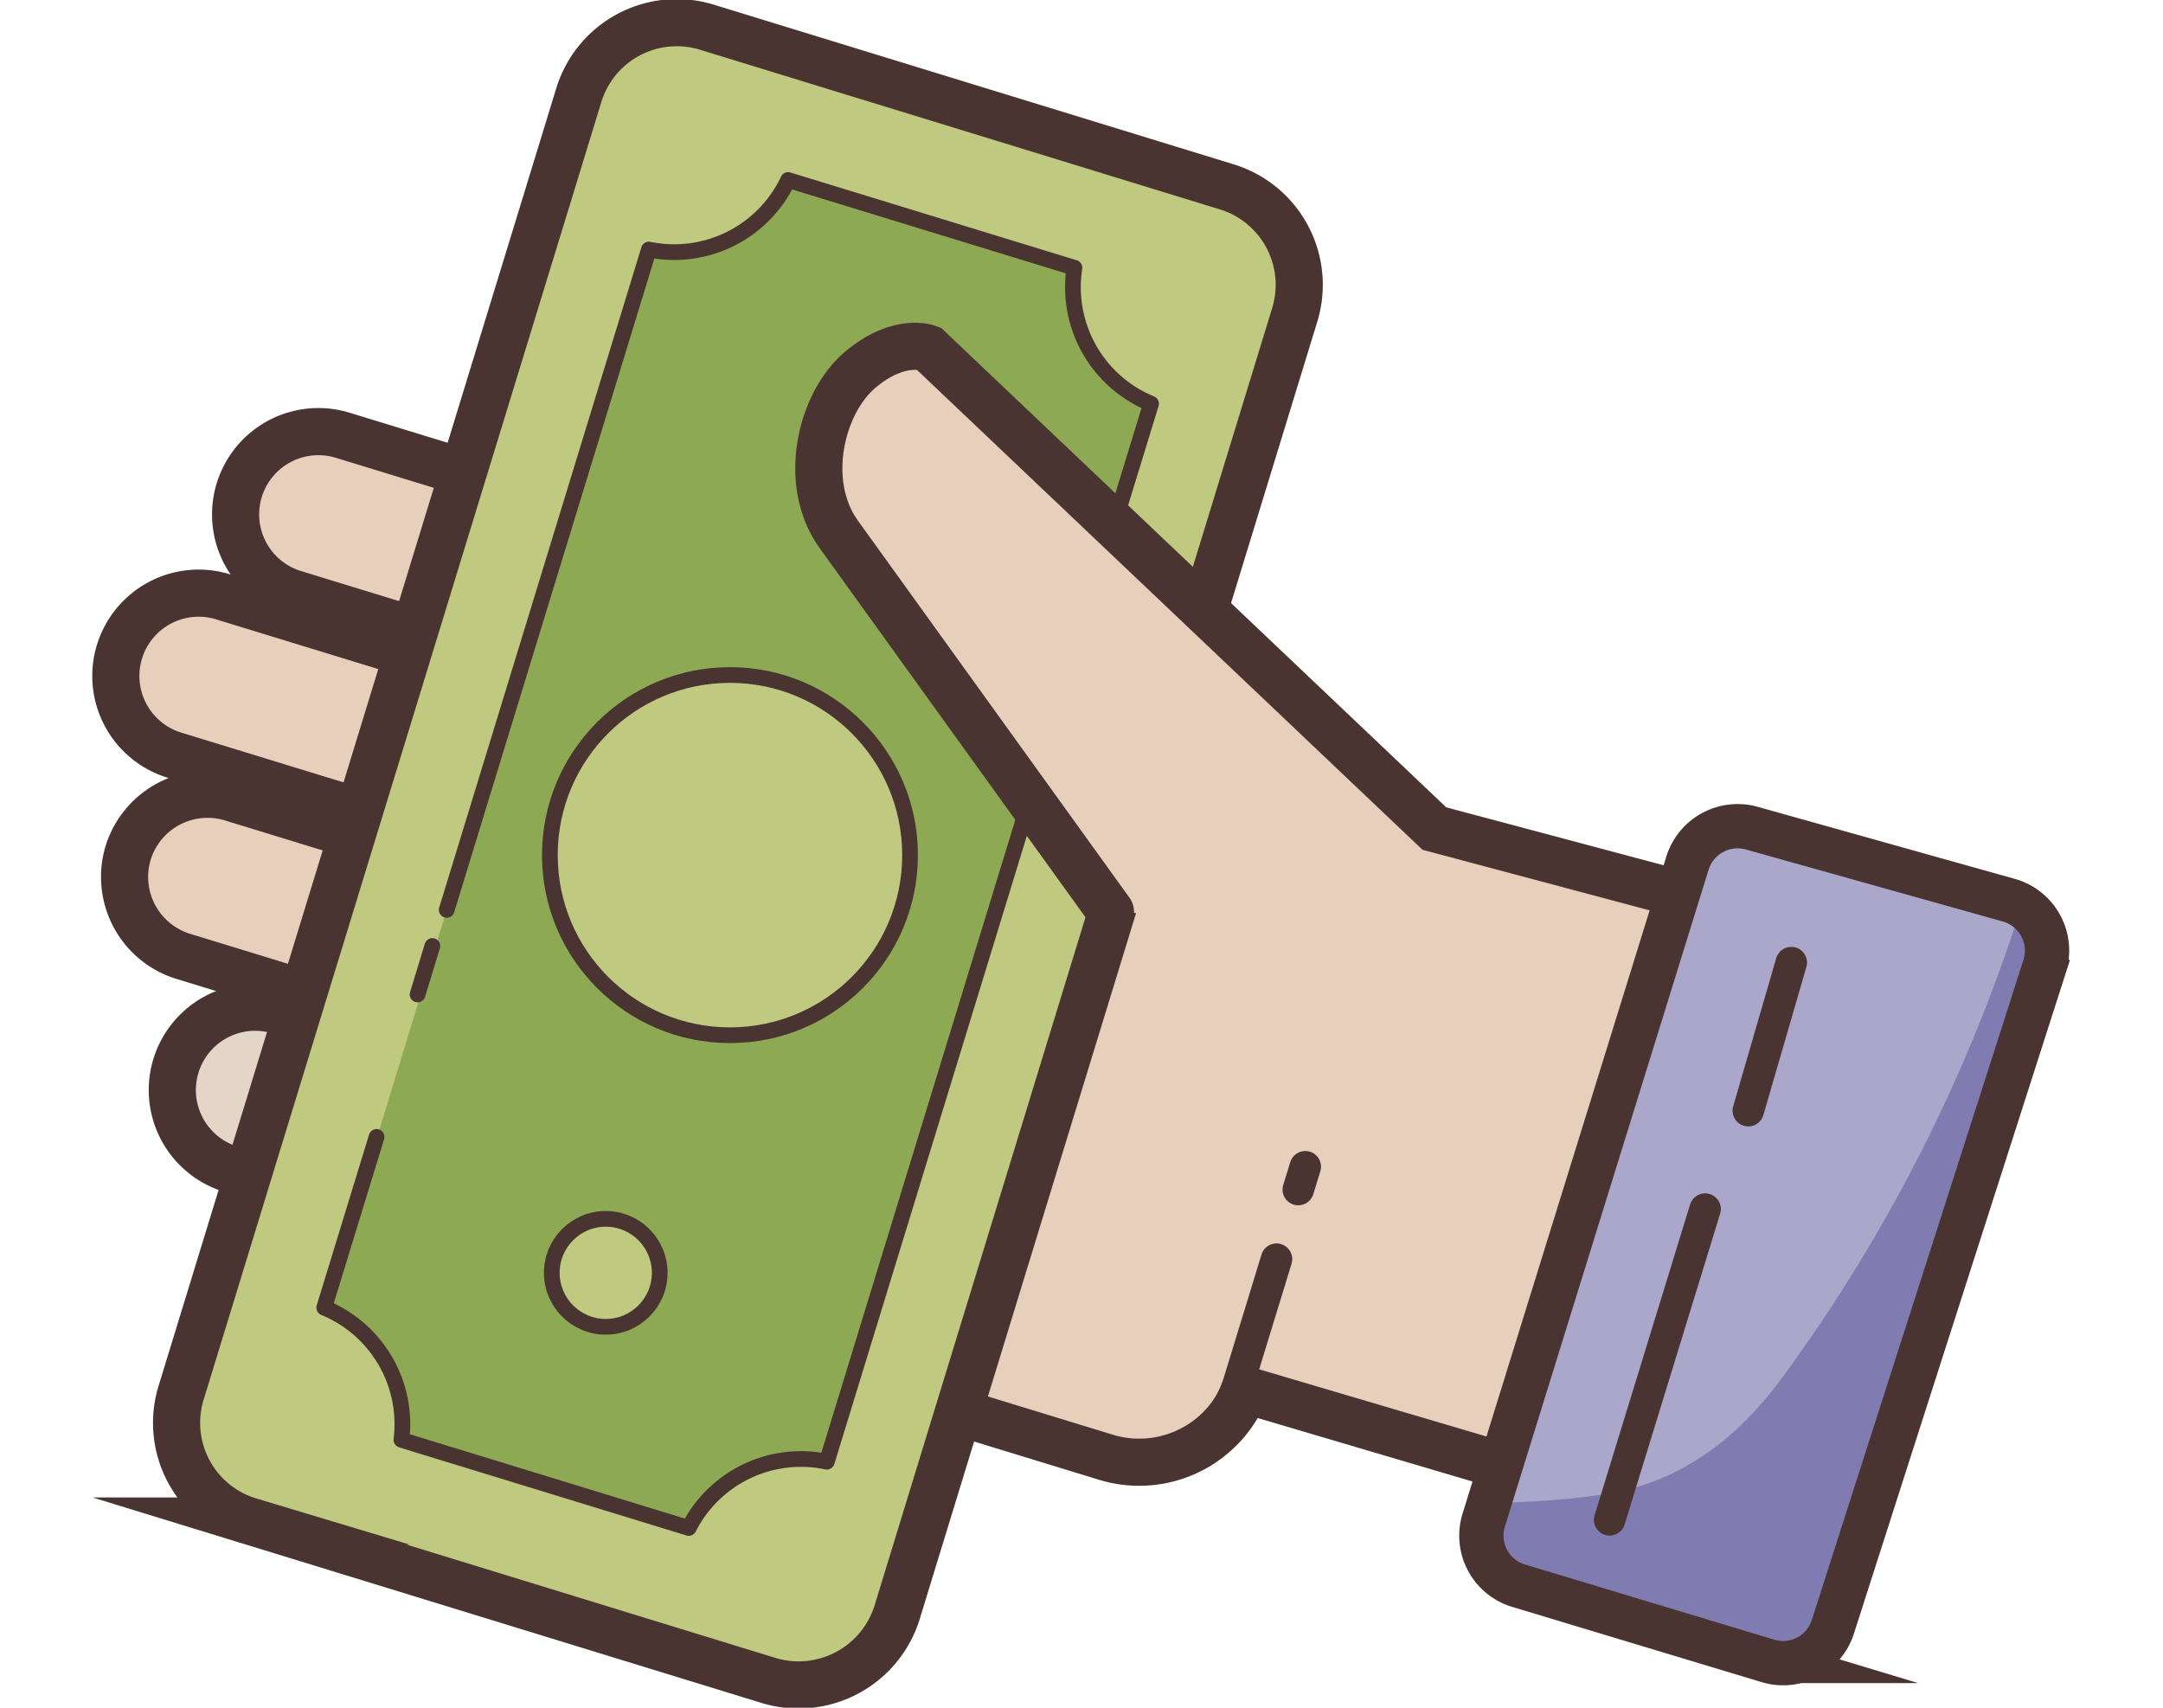 <svg id="Layer_1" data-name="Layer 1" xmlns="http://www.w3.org/2000/svg" viewBox="0 0 190 150"><defs><style>.cls-1,.cls-10,.cls-2{fill:#e8cfbc;}.cls-10,.cls-11,.cls-14,.cls-2,.cls-3,.cls-4,.cls-5,.cls-6,.cls-8,.cls-9{stroke:#4a3432;}.cls-10,.cls-11,.cls-14,.cls-2,.cls-3,.cls-4,.cls-6,.cls-9{stroke-miterlimit:10;}.cls-10,.cls-11,.cls-2,.cls-3,.cls-4,.cls-6{stroke-width:4.14px;}.cls-3{fill:#e3d5c7;}.cls-11,.cls-14,.cls-4,.cls-5,.cls-8{fill:none;}.cls-10,.cls-11,.cls-5,.cls-8{stroke-linecap:round;}.cls-5,.cls-8{stroke-linejoin:round;}.cls-5{stroke-width:2.76px;}.cls-6,.cls-9{fill:#bfca80;}.cls-7{fill:#8ea953;}.cls-8,.cls-9{stroke-width:1.38px;}.cls-12{fill:#aaa7cb;}.cls-13{fill:#807bb1;}.cls-14{stroke-width:3.89px;}</style></defs><polygon class="cls-1" points="168.68 83.91 97.06 63.71 85.48 101.5 81.39 114.8 79.55 120.86 104.34 128.46 110.12 123.61 153.02 135.01 168.68 83.91"/><path class="cls-2" d="M86.43,55.49,30.1,38.23a7.27,7.27,0,0,0-4.26,13.91L82.17,69.4Z"/><path class="cls-2" d="M76.67,87.34,20.35,70.08a7.3,7.3,0,0,0-9.09,4.82h0A7.3,7.3,0,0,0,16.09,84l56.32,17.26Z"/><path class="cls-3" d="M71.79,103.27,24.54,88.79a7.27,7.27,0,0,0-4.26,13.91l47.25,14.48Z"/><path class="cls-2" d="M81.54,71.44l-.27-.11L19.58,52.42a7.27,7.27,0,1,0-4.26,13.91L77,85.24c.1,0,.2,0,.29.06Z"/><path class="cls-4" d="M109.63,121.37A10,10,0,0,1,97.15,128l-15.38-4.71a10,10,0,0,1-6.63-12.48"/><path class="cls-5" d="M112.13,110.6l-3.3,10.77A10,10,0,0,1,96.35,128L81,123.28a10,10,0,0,1-6.62-12.48"/><line class="cls-5" x1="114.66" y1="102.48" x2="114.04" y2="104.49"/><path class="cls-6" d="M67.5,147.6l-45.58-14a9,9,0,0,1-6-11.3L50.83,8.4a9,9,0,0,1,11.3-6l45.59,14a9,9,0,0,1,6,11.29L78.81,141.6A9.06,9.06,0,0,1,67.5,147.6Z"/><path class="cls-7" d="M94.38,23.52,69.23,15.81A11.07,11.07,0,0,1,57,21.92l-17.76,58-6.13,20-4.6,15a11.06,11.06,0,0,1,6.78,11.61l25.24,7.74a11.05,11.05,0,0,1,12.13-5.82l28.48-92.93A11.07,11.07,0,0,1,94.38,23.52Z"/><path class="cls-8" d="M33.08,99.86l-4.6,15a11.06,11.06,0,0,1,6.78,11.61l25.24,7.74a11.05,11.05,0,0,1,12.13-5.82l28.48-92.93a11.06,11.06,0,0,1-6.73-11.94L69.23,15.81A11.07,11.07,0,0,1,57,21.92l-17.76,58"/><circle class="cls-9" cx="64.12" cy="75.11" r="15.82"/><circle class="cls-9" cx="53.21" cy="111.8" r="4.74"/><path class="cls-10" d="M97.54,80.07,73.63,46.87c-3.19-4.52-1.53-11.46,1.92-14.38s6-1.9,6-1.9L126,72.78,168.1,84"/><line class="cls-11" x1="109.88" y1="122.22" x2="151.77" y2="134.6"/><line class="cls-8" x1="37.98" y1="83.09" x2="36.68" y2="87.35"/><path class="cls-12" d="M148.22,75.84l-17.89,57.69a4.59,4.59,0,0,0,3.06,5.75l21.92,6.61a4.58,4.58,0,0,0,5.69-3l18.6-58a4.6,4.6,0,0,0-3.14-5.82l-22.62-6.34A4.62,4.62,0,0,0,148.22,75.84Z"/><path class="cls-13" d="M177.56,79.6a142.55,142.55,0,0,1-20.9,41.26c-3.92,5.36-8.77,9.19-15.44,10.36a75.37,75.37,0,0,1-10.4.78l-.48,1.54a4.59,4.59,0,0,0,3.06,5.75l21.92,6.61a4.58,4.58,0,0,0,5.69-3l18.6-58A4.59,4.59,0,0,0,177.56,79.6Z"/><line class="cls-5" x1="157.35" y1="84.55" x2="153.57" y2="97.56"/><line class="cls-5" x1="149.78" y1="106.2" x2="141.39" y2="133.5"/><path class="cls-14" d="M148.22,75.84l-17.89,57.69a4.59,4.59,0,0,0,3.06,5.75l21.92,6.61a4.58,4.58,0,0,0,5.69-3l18.6-58a4.6,4.6,0,0,0-3.14-5.82l-22.62-6.34A4.62,4.62,0,0,0,148.22,75.84Z"/></svg>